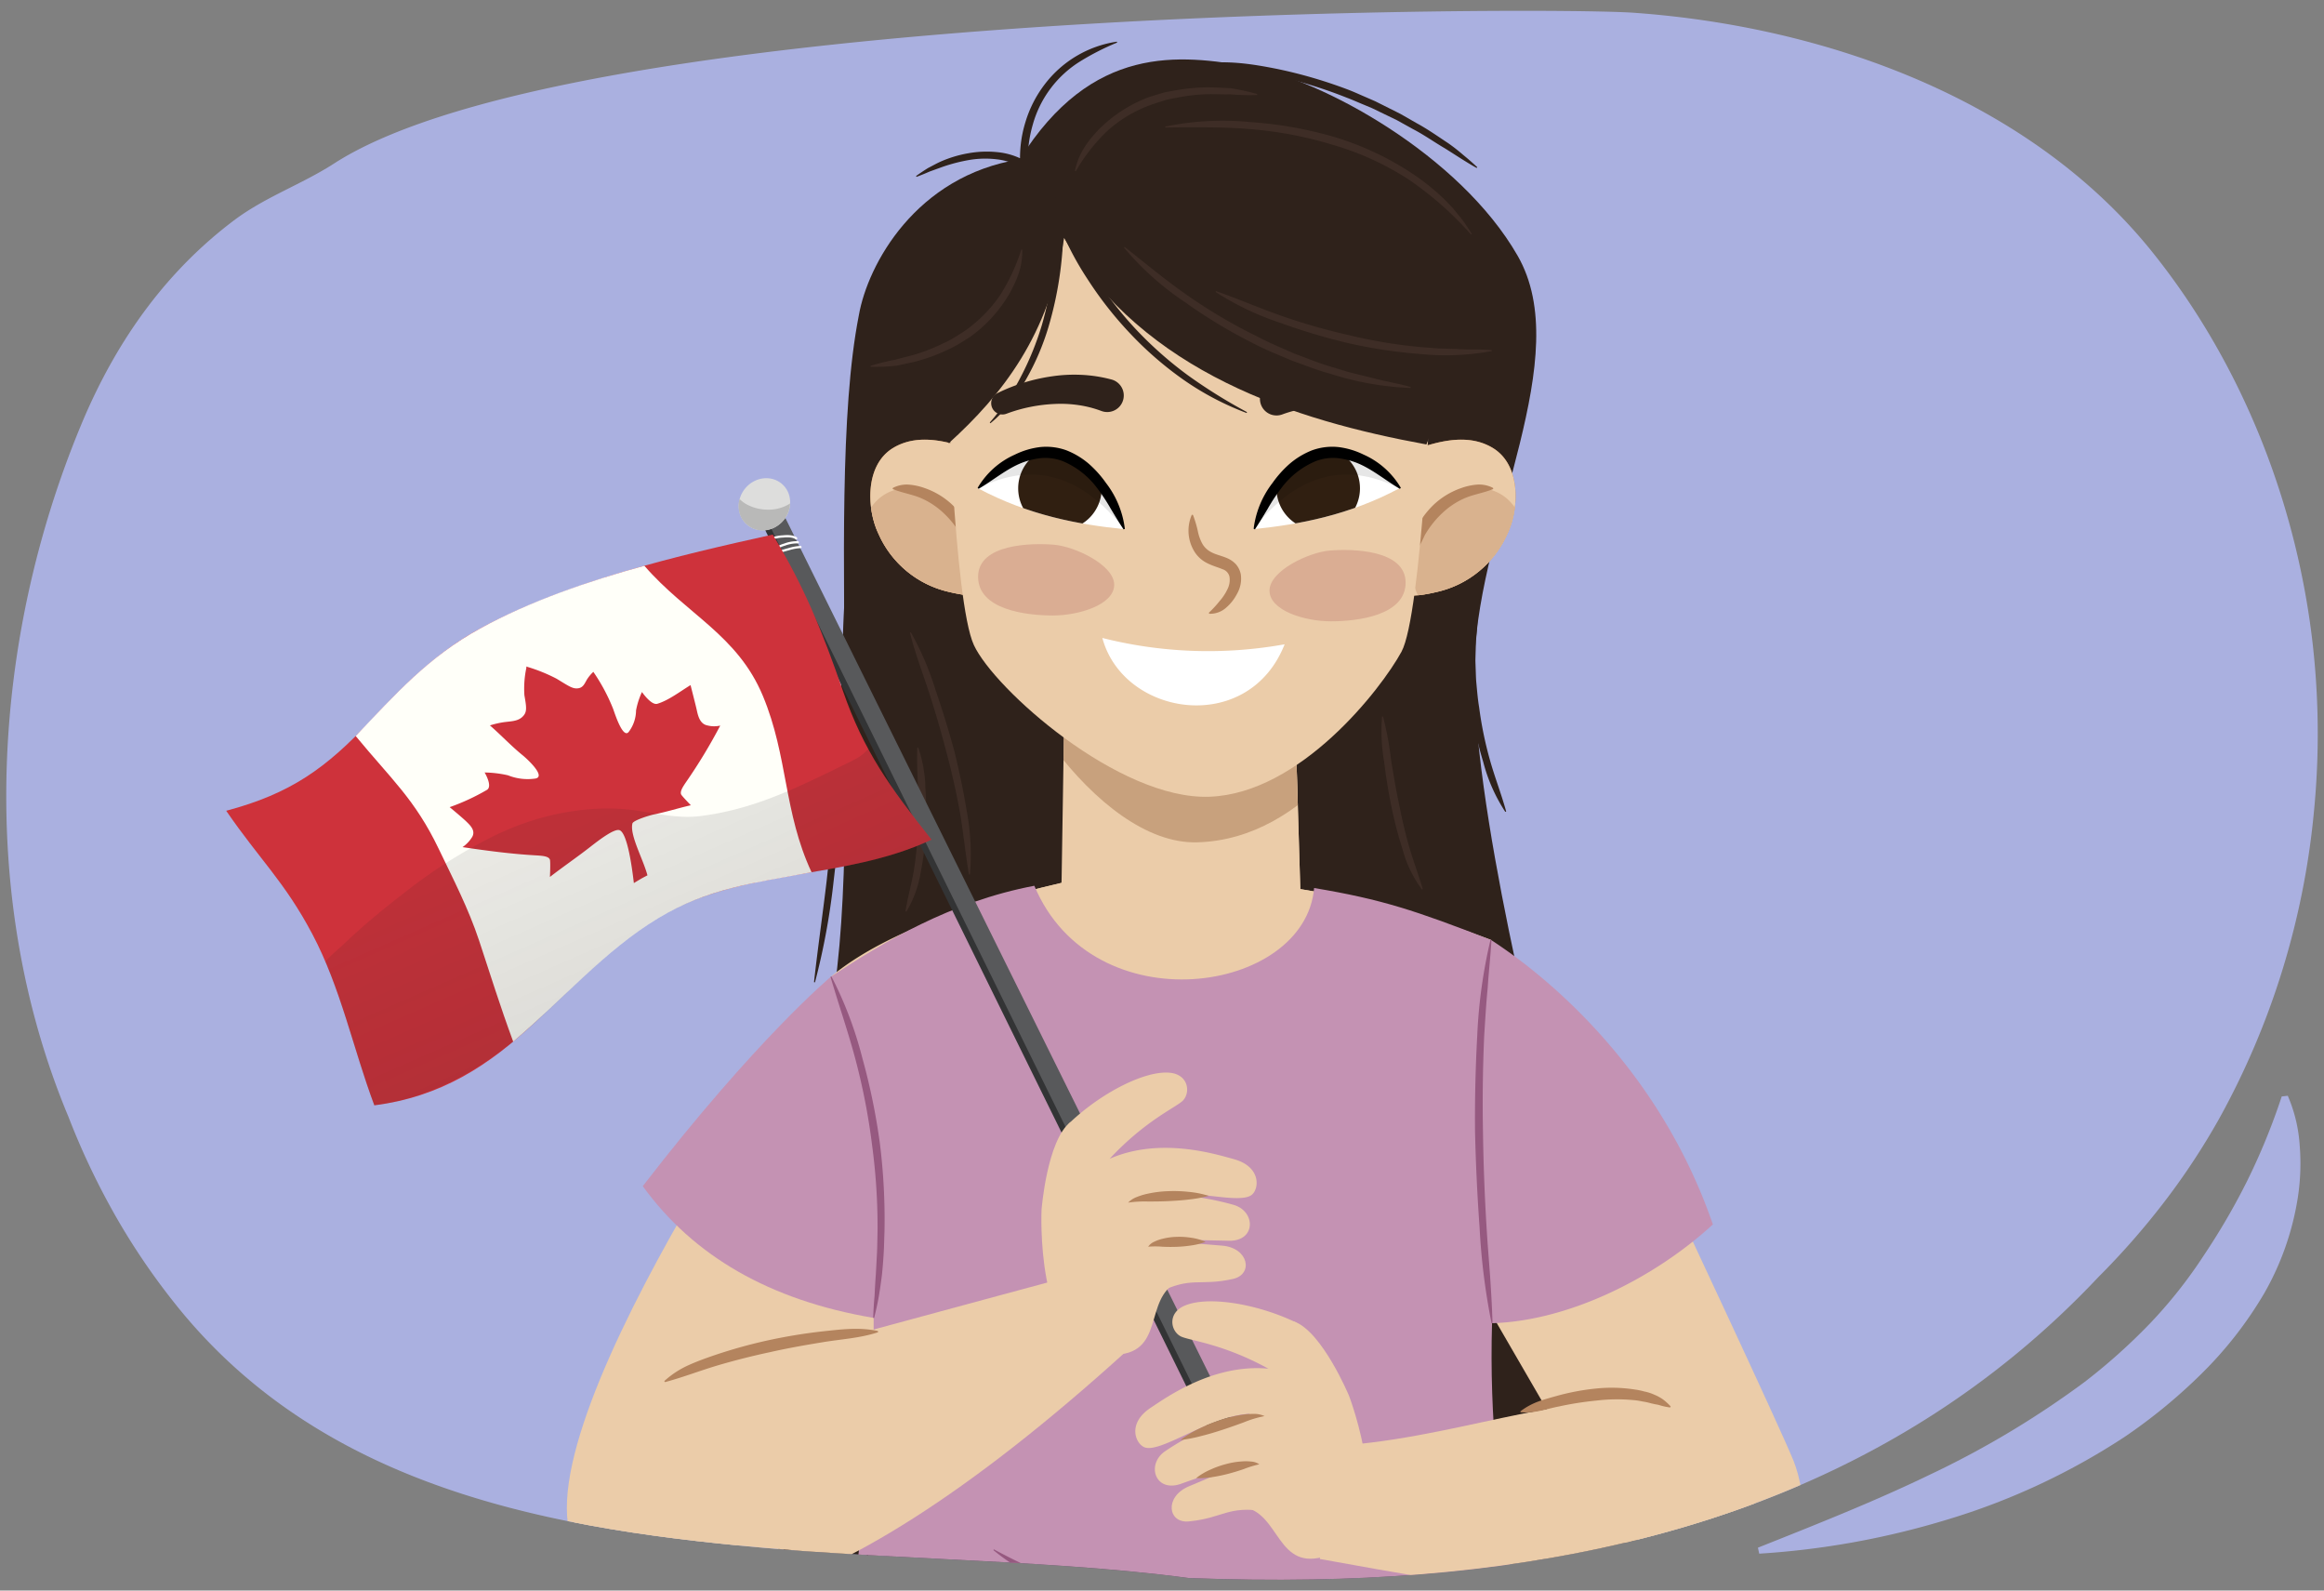 <svg id="Layer_1" data-name="Layer 1" xmlns="http://www.w3.org/2000/svg" xmlns:xlink="http://www.w3.org/1999/xlink" width="380" height="260" viewBox="0 0 380 260"><rect x="0" y="0" width="380" height="260" fill="#808080" stroke="none"/><defs><style>.cls-1,.cls-24,.cls-26{fill:none;}.cls-2{fill:#ebcca9;}.cls-3{fill:#fff;}.cls-4{fill:#aab0e0;}.cls-5{clip-path:url(#clip-path);}.cls-6{fill:#2f221b;}.cls-7{fill:#b97e4d;}.cls-8{clip-path:url(#clip-path-2);}.cls-9{fill:#d9b28e;}.cls-10{fill:#b4845e;}.cls-11{clip-path:url(#clip-path-3);}.cls-12{fill:#3e2d26;}.cls-13{clip-path:url(#clip-path-4);}.cls-14{fill:#c8a17d;}.cls-15{clip-path:url(#clip-path-5);}.cls-16{fill:#301f11;}.cls-17{opacity:0.1;}.cls-18{clip-path:url(#clip-path-6);}.cls-19{fill:#daad93;}.cls-20{fill:#646168;}.cls-21{fill:#c492b3;}.cls-22{fill:#965980;}.cls-23{fill:#58595b;}.cls-24{stroke:#333435;stroke-width:0.995px;}.cls-24,.cls-26{stroke-miterlimit:10;}.cls-25{fill:#dddddc;}.cls-26{stroke:#fff;stroke-linecap:round;stroke-width:0.367px;}.cls-27{fill:#b9b9b8;}.cls-28{fill:#ce323b;}.cls-29{fill:#fffff9;}.cls-30{opacity:0.23;fill:url(#linear-gradient);}</style><clipPath id="clip-path"><path class="cls-1" d="M378.3,133.237a128.575,128.575,0,0,1-15.323,49.415,114.363,114.363,0,0,1-9.03,13.739,124.266,124.266,0,0,1-10.807,12.332c-34.763,36.928-81.477,48.665-128.5,49.453-6.736.122-13.48.023-20.247-.225-12.761-1.708-26.7-2.422-41.052-3.15-7.176-.363-14.453-.73-21.738-1.233-37.048-2.906-77.983-8.414-103.506-41.126a111,111,0,0,1-9.552-14.284A121.049,121.049,0,0,1,11.2,182.577C-3.93,146.42-1.3,104.516,13.223,69.556,19.45,54.533,28.052,43.717,38.238,36.037c5.093-3.84,11.05-5.871,16.37-9.3C94.586.946,253.069,1.084,267.122,2.084c31.2,2.219,64.659,14.03,84.792,39.1,14.5,18.054,23.745,41.018,26.318,64.809A130.9,130.9,0,0,1,378.3,133.237Z"/></clipPath><clipPath id="clip-path-2"><path class="cls-2" d="M244.088,73.226c-4.528-2.737-10.107-.739-14.431.875a1.865,1.865,0,0,0-.215,3.307.911.911,0,0,0-.076.108c-.032.072-.05.146-.08.219-1.487,2.237-1.738,5.163-1.742,8.135-.2,2.673-.164,5.393-.213,8.088a1.747,1.747,0,0,0-.124.364c-.74,4.332,5.585,2.948,7.788,2.426a16.6,16.6,0,0,0,11.5-9.525C248.4,83.243,248.756,76.049,244.088,73.226Z"/></clipPath><clipPath id="clip-path-3"><path class="cls-2" d="M146.034,73.226c4.529-2.737,10.107-.739,14.431.875a1.866,1.866,0,0,1,.216,3.307,1.223,1.223,0,0,1,.076.108c.031.072.05.146.079.219,1.487,2.237,1.739,5.163,1.742,8.135.2,2.673.164,5.393.213,8.088a1.747,1.747,0,0,1,.124.364c.74,4.332-5.584,2.948-7.787,2.426a16.6,16.6,0,0,1-11.5-9.525C141.726,83.243,141.367,76.049,146.034,73.226Z"/></clipPath><clipPath id="clip-path-4"><path class="cls-2" d="M211.537,109.267l1.077,36.069a164.17,164.17,0,0,1,31.177,8.3c-21.722,18.477-80.988,20.506-107.915,6.007,10.978-9.114,30.191-13.527,37.7-15.328l.414-26.1Z"/></clipPath><clipPath id="clip-path-5"><path class="cls-3" d="M204.921,86.5c7.452-.75,15.615-2.26,23.88-6.67,0,0-6.856-7.838-13.862-5.444S204.921,86.5,204.921,86.5Z"/></clipPath><clipPath id="clip-path-6"><path class="cls-3" d="M183.819,86.5c-7.452-.75-15.615-2.26-23.879-6.67,0,0,6.855-7.838,13.861-5.444S183.819,86.5,183.819,86.5Z"/></clipPath><linearGradient id="linear-gradient" x1="428.903" y1="316.466" x2="434.116" y2="386.746" gradientTransform="matrix(-0.883, 0.469, 0.469, 0.883, 312.139, -378.549)" gradientUnits="userSpaceOnUse"><stop offset="0" stop-color="#231f20" stop-opacity="0.2"/><stop offset="1" stop-color="#231f20" stop-opacity="0.7"/></linearGradient></defs><path class="cls-4" d="M378.3,133.237a128.575,128.575,0,0,1-15.323,49.415,114.363,114.363,0,0,1-9.03,13.739,124.266,124.266,0,0,1-10.807,12.332c-34.763,36.928-81.477,48.665-128.5,49.453-6.736.122-13.48.023-20.247-.225-12.761-1.708-26.7-2.422-41.052-3.15-7.176-.363-14.453-.73-21.738-1.233-37.048-2.906-77.983-8.414-103.506-41.126a111,111,0,0,1-9.552-14.284A121.049,121.049,0,0,1,11.2,182.577C-3.93,146.42-1.3,104.516,13.223,69.556,19.45,54.533,28.052,43.717,38.238,36.037c5.093-3.84,11.05-5.871,16.37-9.3C94.586.946,253.069,1.084,267.122,2.084c31.2,2.219,64.659,14.03,84.792,39.1,14.5,18.054,23.745,41.018,26.318,64.809A130.9,130.9,0,0,1,378.3,133.237Z"/><g class="cls-5"><path class="cls-6" d="M166.739,26.048c-16.985,2.692-24.856,17.191-26.306,25.477-6.214,31.483,2.693,100.872-7.456,123.864s119.93,3.624,119.93,3.624S240.27,130.648,241.1,107.864s16.57-49.5,7.042-66.075-32.1-28.791-43.7-30.862S178.545,7.2,166.739,26.048Z"/><path class="cls-7" d="M244.088,73.226c-4.528-2.737-10.107-.739-14.431.875a1.865,1.865,0,0,0-.215,3.307.911.911,0,0,0-.076.108c-.032.072-.05.146-.08.219-1.487,2.237-1.738,5.163-1.742,8.135-.2,2.673-.164,5.393-.213,8.088a1.747,1.747,0,0,0-.124.364c-.74,4.332,5.585,2.948,7.788,2.426a16.6,16.6,0,0,0,11.5-9.525C248.4,83.243,248.756,76.049,244.088,73.226Z"/><path class="cls-2" d="M244.088,73.226c-4.528-2.737-10.107-.739-14.431.875a1.865,1.865,0,0,0-.215,3.307.911.911,0,0,0-.076.108c-.032.072-.05.146-.08.219-1.487,2.237-1.738,5.163-1.742,8.135-.2,2.673-.164,5.393-.213,8.088a1.747,1.747,0,0,0-.124.364c-.74,4.332,5.585,2.948,7.788,2.426a16.6,16.6,0,0,0,11.5-9.525C248.4,83.243,248.756,76.049,244.088,73.226Z"/><g class="cls-8"><path class="cls-9" d="M242.993,79.89c-4.585-.883-8.445,2.8-10.98,6.9-1.748,2.825-1.512,8.5.078,10.917s11.308-1.26,15.448-6.568a1.41,1.41,0,0,0,2.163-1.365C249.447,85,247.546,80.764,242.993,79.89Z"/></g><path class="cls-10" d="M230.432,91.62c-.452-1.8.263-3.45.994-4.985a14.5,14.5,0,0,1,3.054-4.187,12.583,12.583,0,0,1,4.488-2.681,9.965,9.965,0,0,1,2.559-.551,4.919,4.919,0,0,1,2.564.521.131.131,0,0,1,.054.177.134.134,0,0,1-.07.061c-1.632.637-3.069.828-4.49,1.425a12.693,12.693,0,0,0-3.765,2.482,15.671,15.671,0,0,0-2.841,3.583,32.007,32.007,0,0,1-2.313,4.2.132.132,0,0,1-.186.026A.147.147,0,0,1,230.432,91.62Z"/><path class="cls-7" d="M146.034,73.226c4.529-2.737,10.107-.739,14.431.875a1.866,1.866,0,0,1,.216,3.307,1.223,1.223,0,0,1,.076.108c.031.072.05.146.079.219,1.487,2.237,1.739,5.163,1.742,8.135.2,2.673.164,5.393.213,8.088a1.747,1.747,0,0,1,.124.364c.74,4.332-5.584,2.948-7.787,2.426a16.6,16.6,0,0,1-11.5-9.525C141.726,83.243,141.367,76.049,146.034,73.226Z"/><path class="cls-2" d="M146.034,73.226c4.529-2.737,10.107-.739,14.431.875a1.866,1.866,0,0,1,.216,3.307,1.223,1.223,0,0,1,.076.108c.031.072.05.146.079.219,1.487,2.237,1.739,5.163,1.742,8.135.2,2.673.164,5.393.213,8.088a1.747,1.747,0,0,1,.124.364c.74,4.332-5.584,2.948-7.787,2.426a16.6,16.6,0,0,1-11.5-9.525C141.726,83.243,141.367,76.049,146.034,73.226Z"/><g class="cls-11"><path class="cls-9" d="M147.129,79.89c4.586-.883,8.446,2.8,10.981,6.9,1.747,2.825,1.511,8.5-.079,10.917s-11.307-1.26-15.448-6.568a1.409,1.409,0,0,1-2.162-1.365C140.675,85,142.576,80.764,147.129,79.89Z"/></g><path class="cls-10" d="M159.456,91.667a32.243,32.243,0,0,1-2.313-4.2,15.617,15.617,0,0,0-2.841-3.583,12.693,12.693,0,0,0-3.765-2.482c-1.421-.6-2.857-.788-4.489-1.425a.131.131,0,0,1-.078-.168.14.14,0,0,1,.061-.07,4.923,4.923,0,0,1,2.564-.521,9.956,9.956,0,0,1,2.559.551,12.566,12.566,0,0,1,4.488,2.681,14.521,14.521,0,0,1,3.055,4.187c.73,1.535,1.445,3.189.993,4.985a.132.132,0,0,1-.161.1A.148.148,0,0,1,159.456,91.667Z"/><path class="cls-6" d="M263.233,237.36a171.419,171.419,0,0,1,6.14,20.348c1.719,6.876,3.3,13.791,4.567,20.771,1.212,6.987,2.294,14.009,2.813,21.1.53,7.065.754,14.245-.515,21.254l-.157-.019a162.572,162.572,0,0,0-.46-21.14c-.57-7.031-1.7-14.012-2.96-20.957-1.223-6.955-2.734-13.862-4.4-20.729s-3.556-13.675-5.181-20.574Z"/><path class="cls-6" d="M133.592,188.543c1.525,68.234-27.07,124.7-20.966,150.954a184.106,184.106,0,0,1,14.1-43.837c-1.939,14.461-2.747,28.938-.762,43.456,33.3,9.246,134.182,6.1,141.424-2.287,12.2-33.545-.778-96.056-15.629-164.677Z"/><path class="cls-12" d="M142.054,253.752c-1.355,6.24-2.927,12.4-4.255,18.626s-2.432,12.491-3.3,18.79-1.5,12.627-1.737,18.976c-.16,6.355.073,12.677.524,19.049l-.157.024a82.465,82.465,0,0,1-1.5-19.106c.188-6.4.769-12.778,1.585-19.121.909-6.331,2.091-12.616,3.468-18.856A128.056,128.056,0,0,1,141.9,253.7Z"/><path class="cls-2" d="M211.537,109.267l1.077,36.069a164.17,164.17,0,0,1,31.177,8.3c-21.722,18.477-80.988,20.506-107.915,6.007,10.978-9.114,30.191-13.527,37.7-15.328l.414-26.1Z"/><g class="cls-13"><path class="cls-2" d="M215.49,109.284l-.716,36.052,26.139,7.087c-33.732,39.023-71.264,28.01-90.364-3.983l23.439-4.607.2-17.12Z"/><path class="cls-14" d="M229.185,111.21c-4.321,6.481-15.062,25.984-33.448,26.481-16.428.444-34.384-27.756-34.612-41.12l68.771,6.815Z"/></g><path class="cls-2" d="M154.837,59.192s1.1,39.089,4.4,46.246,23.674,25.346,38.539,24.8,28.078-17.639,31.381-23.7,4.955-46.246,4.955-46.246-10.461-34.685-44.6-32.482S154.837,59.192,154.837,59.192Z"/><path class="cls-3" d="M204.921,86.5c7.452-.75,15.615-2.26,23.88-6.67,0,0-6.856-7.838-13.862-5.444S204.921,86.5,204.921,86.5Z"/><g class="cls-15"><path class="cls-16" d="M208.715,79.823a6.828,6.828,0,1,0,6.828-6.829A6.828,6.828,0,0,0,208.715,79.823Z"/><path class="cls-17" d="M204.921,86.5c-.341-17.6,17.391-21.664,23.88-6.67C219.739,75.246,211.822,77.733,204.921,86.5Z"/></g><path d="M228.884,79.9c-2.337-1.384-4.3-3.037-6.624-4.067a12.464,12.464,0,0,0-3.558-.947,7.983,7.983,0,0,0-3.511.473,13.492,13.492,0,0,0-5.78,4.566,29.794,29.794,0,0,0-2.12,3.229c-.669,1.114-1.343,2.239-2.092,3.375l-.218-.067a15.318,15.318,0,0,1,3.095-7.526,17.756,17.756,0,0,1,2.794-3.119,12.848,12.848,0,0,1,3.673-2.21,9.729,9.729,0,0,1,4.337-.523,12.887,12.887,0,0,1,4.085,1.228,13.325,13.325,0,0,1,6.09,5.439Z"/><path class="cls-3" d="M183.819,86.5c-7.452-.75-15.615-2.26-23.879-6.67,0,0,6.855-7.838,13.861-5.444S183.819,86.5,183.819,86.5Z"/><g class="cls-18"><path class="cls-16" d="M180.141,79.823a6.828,6.828,0,1,1-6.828-6.829A6.829,6.829,0,0,1,180.141,79.823Z"/><path class="cls-17" d="M183.819,86.5c.341-17.6-17.39-21.664-23.879-6.67C169,75.246,176.918,77.733,183.819,86.5Z"/></g><path d="M159.854,79.752a13.325,13.325,0,0,1,6.09-5.439,12.885,12.885,0,0,1,4.086-1.228,9.725,9.725,0,0,1,4.336.523,12.848,12.848,0,0,1,3.673,2.21,17.756,17.756,0,0,1,2.794,3.119,15.318,15.318,0,0,1,3.095,7.526l-.217.067c-.75-1.136-1.424-2.261-2.093-3.375a29.794,29.794,0,0,0-2.12-3.229,13.492,13.492,0,0,0-5.78-4.566,7.983,7.983,0,0,0-3.511-.473,12.458,12.458,0,0,0-3.557.947c-2.327,1.03-4.288,2.683-6.625,4.067Z"/><path class="cls-2" d="M272.816,194.448s18.326,39.04,20.452,44.354c1.973,4.934,4.251,18.068-8.5,22.319s-21.28-12.5-21.28-12.5l-20.736-35.769Z"/><path class="cls-10" d="M197.719,100.105a17.379,17.379,0,0,0,1.711-1.863,8.237,8.237,0,0,0,1.3-1.982,3.333,3.333,0,0,0,.3-2.008,1.661,1.661,0,0,0-1.151-1.21c-.682-.3-1.6-.53-2.516-1a5.114,5.114,0,0,1-2.251-2.208,6.5,6.5,0,0,1-.267-5.617.13.13,0,0,1,.171-.066.14.14,0,0,1,.068.072,18.358,18.358,0,0,1,.764,2.544,7.249,7.249,0,0,0,.794,2.2,3.609,3.609,0,0,0,1.573,1.373c.671.337,1.5.5,2.452.905a4.2,4.2,0,0,1,1.414.988,3.541,3.541,0,0,1,.8,1.63,4.922,4.922,0,0,1-.581,3.147,7.651,7.651,0,0,1-1.8,2.312,3.921,3.921,0,0,1-2.713,1.009.128.128,0,0,1-.117-.139.123.123,0,0,1,.041-.083Z"/><path class="cls-2" d="M134.3,162.974s-52.6,73.984-39.526,91.1,31.968-8.305,31.968-8.305l25.876-45.042Z"/><path class="cls-19" d="M207.578,96.545c0-3.24,6.415-6.256,9.818-6.546,3.68-.313,12.437-.163,12.437,5.237s-7.9,6.327-12.218,6.327S207.578,99.785,207.578,96.545Z"/><path class="cls-3" d="M210.052,105.32c-5.915,14.981-26.335,11.839-29.807-1.037A70.613,70.613,0,0,0,210.052,105.32Z"/><path class="cls-6" d="M180.035,67.161a17.951,17.951,0,0,0-3.652-.935,19.976,19.976,0,0,0-3.9-.195,25.677,25.677,0,0,0-3.976.478,25.226,25.226,0,0,0-3.819,1.077l-.119.045a1.84,1.84,0,0,1-1.473-3.368,28.416,28.416,0,0,1,4.387-1.739,29.951,29.951,0,0,1,4.571-1.015,24.758,24.758,0,0,1,4.775-.234,23.061,23.061,0,0,1,4.852.745,2.705,2.705,0,1,1-1.274,5.258c-.078-.019-.155-.041-.23-.066Z"/><path class="cls-20" d="M152.893,154.751,140.542,308.166c46.974,12.189,81.437,3.084,108.913-17.911L228.524,151.062,216.679,147.6s.708,23.635-22.981,24.5-28.671-21.39-28.671-21.39Z"/><path class="cls-21" d="M243.791,153.64c-12.316-4.791-17.85-6.636-28.918-8.481-1.475,17.34-36.155,22.5-45.747-.369-13.65,2.583-24.718,9.224-33.25,14.857,0,0,10.372,34.72,6.977,55.784.3,37.941-9.261,77.179-9.261,77.179,45.754,18.683,83.518,12.919,121.717,1.823-4.9-21.45-12.257-47.19-11.343-78.135C245.105,201.146,243.791,153.64,243.791,153.64Z"/><path class="cls-19" d="M182.183,95.592c0-3.24-6.415-6.256-9.818-6.546-3.679-.313-12.436-.163-12.436,5.237s7.9,6.327,12.218,6.327S182.183,98.832,182.183,95.592Z"/><path class="cls-6" d="M208.053,62.591a23.126,23.126,0,0,1,4.852-.745,24.927,24.927,0,0,1,4.775.234,30.1,30.1,0,0,1,4.571,1.016,28.416,28.416,0,0,1,4.387,1.739,1.84,1.84,0,0,1-1.465,3.371l-.127-.048a25.259,25.259,0,0,0-3.819-1.077,25.571,25.571,0,0,0-3.976-.478,20.054,20.054,0,0,0-3.9.194,17.953,17.953,0,0,0-3.652.936l-.143.049a2.706,2.706,0,0,1-1.743-5.123C207.9,62.633,207.976,62.61,208.053,62.591Z"/><path class="cls-6" d="M155.14,72.445c8.709-7.891,16.473-17.725,18.848-33.555,13.094,22.006,37.7,29.826,59.24,33.762,6.006-13.049,1.864-66.7-61.725-42.669C143.747,47.175,155.14,72.445,155.14,72.445Z"/><path class="cls-6" d="M161.836,69.069a36.706,36.706,0,0,0,5.106-7.524,48.008,48.008,0,0,0,3.416-8.412,58.263,58.263,0,0,0,2.235-18.007l-.083-3.818,1.32,3.61a53.814,53.814,0,0,0,5.045,10.041,59.626,59.626,0,0,0,6.914,8.928,62.219,62.219,0,0,0,8.471,7.478,86.439,86.439,0,0,0,9.638,6l-.065.145a46.75,46.75,0,0,1-10.16-5.323,56.856,56.856,0,0,1-8.724-7.509,60.694,60.694,0,0,1-7.125-9.05,49.421,49.421,0,0,1-5.2-10.324l1.238-.207a59.45,59.45,0,0,1-2.428,18.359,40.837,40.837,0,0,1-3.655,8.546,29.079,29.079,0,0,1-2.6,3.856,19.866,19.866,0,0,1-3.236,3.328Z"/><path class="cls-6" d="M182.657,6.963a41.375,41.375,0,0,0-6,3.048,17.769,17.769,0,0,0-7.777,10.332,20.967,20.967,0,0,0-.82,6.509l.057,1.236-1.043-.676A10.251,10.251,0,0,0,163,26.044a15.732,15.732,0,0,0-4.454.095,27.831,27.831,0,0,0-4.381,1.121l-2.154.779q-1.05.462-2.146.87l-.079-.138c.633-.451,1.285-.885,1.949-1.3.695-.354,1.379-.748,2.1-1.069a19.4,19.4,0,0,1,4.535-1.355,16.839,16.839,0,0,1,4.779-.168,11.238,11.238,0,0,1,4.657,1.53l-.985.56a19.728,19.728,0,0,1,.842-6.985,19.264,19.264,0,0,1,3.195-6.243,18.174,18.174,0,0,1,11.759-6.93Z"/><path class="cls-6" d="M196.624,10.426c4.095-.608,8.217.045,12.219.844a76.618,76.618,0,0,1,11.784,3.46c.954.375,1.883.808,2.826,1.209l1.408.613,1.374.686,2.745,1.377,2.665,1.524c1.8.973,3.474,2.161,5.18,3.286a29.656,29.656,0,0,1,2.414,1.891c.793.645,1.562,1.32,2.31,2.014l-.1.125c-1.795-.995-3.467-2.132-5.184-3.2-1.748-1.019-3.391-2.2-5.188-3.13l-2.648-1.469-2.724-1.32-1.363-.658-1.4-.585c-.933-.382-1.853-.8-2.8-1.152a76.647,76.647,0,0,0-11.548-3.552,116.827,116.827,0,0,0-11.973-1.8Z"/><path class="cls-6" d="M138.566,93.736a137.886,137.886,0,0,1,.175,16.8q-.264,8.4-.8,16.784-.65,8.379-1.636,16.73a113.56,113.56,0,0,1-3.049,16.53l-.156-.031c.611-5.576,1.424-11.084,2.076-16.633q.917-8.325,1.468-16.687.6-8.358.953-16.733l.293-8.378c.119-2.792.265-5.584.516-8.38Z"/><path class="cls-6" d="M246.135,132.714a27.431,27.431,0,0,1-3.611-8.165,59.866,59.866,0,0,1-1.953-8.738c-.222-1.479-.3-2.974-.418-4.465-.033-.746-.032-1.5-.049-2.242l-.018-1.122.051-1.12a26.548,26.548,0,0,1,1.528-8.8l.155.035c-.013.752-.056,1.492-.12,2.225s-.154,1.458-.178,2.193c-.053.73-.107,1.459-.182,2.185l-.067,2.192-.03,1.1.038,1.1c.031.73.042,1.461.088,2.19.14,1.456.245,2.914.49,4.358a60.267,60.267,0,0,0,1.762,8.595c.791,2.83,1.863,5.54,2.655,8.414Z"/><path class="cls-6" d="M131,244.98a127.328,127.328,0,0,1-3.6,14.907q-2.091,7.375-4.355,14.7-2.337,7.3-4.9,14.532a116.948,116.948,0,0,1-5.825,14.191l-.147-.059c.709-2.466,1.55-4.873,2.361-7.292l2.538-7.215c1.645-4.827,3.235-9.674,4.737-14.549q2.323-7.288,4.5-14.628l2.14-7.349c.74-2.442,1.515-4.875,2.4-7.28Z"/><path class="cls-12" d="M183.9,40.366c3.474,2.741,6.832,5.551,10.452,8.049A84.677,84.677,0,0,0,205.7,55.062c1.933,1.039,3.972,1.854,5.973,2.751,2.059.748,4.081,1.615,6.2,2.2,1.051.31,2.089.673,3.152.94l3.2.783c2.119.587,4.291.912,6.436,1.525l-.019.158a48.757,48.757,0,0,1-13.1-2.319c-2.156-.569-4.217-1.42-6.318-2.155-2.041-.884-4.123-1.688-6.1-2.717a84.647,84.647,0,0,1-11.426-6.877,46.726,46.726,0,0,1-9.91-8.875Z"/><path class="cls-12" d="M148.933,103.356a48.328,48.328,0,0,1,4.04,9.437q1.668,4.855,3.027,9.817,1.25,4.989,2.093,10.072a38.59,38.59,0,0,1,.5,10.269l-.159,0c-.576-3.39-.9-6.736-1.459-10.086q-.908-5.005-2.23-9.928-1.278-4.929-2.853-9.782c-1.048-3.237-2.286-6.394-3.1-9.739Z"/><path class="cls-12" d="M150.145,122.191a22.089,22.089,0,0,1,1.174,6.731,61.484,61.484,0,0,1,.079,6.843,49.3,49.3,0,0,1-.847,6.808,18.319,18.319,0,0,1-2.341,6.44l-.147-.059c.346-2.28.975-4.384,1.35-6.593a61.62,61.62,0,0,0,.685-6.662c.115-2.234.117-4.476.053-6.718a63.55,63.55,0,0,1-.163-6.763Z"/><path class="cls-12" d="M198.837,47.588c3.69,1.289,7.224,2.836,10.885,4.107a101,101,0,0,0,11.156,3.161A80.32,80.32,0,0,0,232.3,56.735l2.887.223,2.9.085c1.933.147,3.859.025,5.822.186l.015.158a41.512,41.512,0,0,1-11.714.48,81.47,81.47,0,0,1-11.618-1.743,99.56,99.56,0,0,1-11.25-3.352,46.3,46.3,0,0,1-10.577-5.044Z"/><path class="cls-12" d="M226.14,117.132a52.3,52.3,0,0,1,1.328,7.159c.387,2.386.786,4.77,1.286,7.13.475,2.363,1,4.718,1.672,7.025s1.507,4.528,2.218,6.88l-.139.077a19.542,19.542,0,0,1-3.186-6.619,66.215,66.215,0,0,1-1.841-7.1q-.723-3.593-1.167-7.225a29.25,29.25,0,0,1-.329-7.311Z"/><path class="cls-21" d="M105.1,193.894c18.552-24.049,30.774-34.247,30.774-34.247,9.2,17.573,12.807,35.977,6.977,55.784C125.823,212.555,113.344,205.276,105.1,193.894Z"/><path class="cls-22" d="M135.95,159.617a63,63,0,0,1,5.056,13.348,104.732,104.732,0,0,1,2.874,14.014,100.819,100.819,0,0,1,.745,14.289c-.046,1.192-.062,2.385-.132,3.576s-.165,2.38-.288,3.566c-.152,1.183-.312,2.365-.516,3.539s-.475,2.338-.758,3.494l-.157-.024c.044-1.193.114-2.377.222-3.555.062-1.183.121-2.363.213-3.54l.19-3.534c.056-1.178.058-2.359.09-3.537a99.6,99.6,0,0,0-.9-14.107,105.32,105.32,0,0,0-2.688-13.882c-1.206-4.569-2.772-9.012-4.1-13.587Z"/><path class="cls-21" d="M243.791,153.64c10.614,6.9,27.9,22.114,36.283,46.511-9.323,8.581-23.325,15.761-36.108,16.147A180.428,180.428,0,0,1,243.791,153.64Z"/><path class="cls-22" d="M243.887,216.308a107.618,107.618,0,0,1-1.955-15.613q-.567-7.85-.747-15.724-.069-7.877.364-15.748a84.129,84.129,0,0,1,2.164-15.6l.156.027c-.141,2.63-.451,5.217-.614,7.825-.258,2.6-.4,5.2-.572,7.808q-.346,7.825-.2,15.665.108,7.836.587,15.667c.155,2.609.374,5.214.565,7.822.176,2.609.335,5.22.406,7.847Z"/><path class="cls-22" d="M162.522,253.265a98.823,98.823,0,0,0,13.154,5.949,74.414,74.414,0,0,0,13.973,3.49c1.178.248,2.383.31,3.573.475,1.194.143,2.387.3,3.59.332l3.6.188c1.2.018,2.406-.028,3.609-.039,2.412.045,4.8-.3,7.209-.436,2.4-.194,4.786-.561,7.225-.7l.032.156c-1.173.315-2.357.606-3.549.858a30.8,30.8,0,0,1-3.593.676,69.241,69.241,0,0,1-7.292.579c-1.22.025-2.44.084-3.66.08l-3.66-.149c-1.223-.017-2.436-.164-3.651-.3-1.212-.153-2.438-.2-3.638-.442a74.739,74.739,0,0,1-14.162-3.7,63.1,63.1,0,0,1-6.731-2.888,33.131,33.131,0,0,1-6.126-4.008Z"/><path class="cls-12" d="M175.758,27.942a11.553,11.553,0,0,1,1.726-4.111,15.693,15.693,0,0,1,1.37-1.776l.745-.841.817-.772a22.842,22.842,0,0,1,7.632-4.632l2.148-.647c.72-.194,1.463-.283,2.193-.428a32.452,32.452,0,0,1,4.429-.447c1.479-.034,2.959.061,4.431.137a35.471,35.471,0,0,1,4.319.949l-.026.156a35.545,35.545,0,0,1-4.367-.108c-1.441.037-2.881-.068-4.313,0a31.348,31.348,0,0,0-4.258.511c-.7.153-1.407.249-2.09.448l-2.029.653a21.838,21.838,0,0,0-7.3,4.25,29.1,29.1,0,0,0-5.279,6.706Z"/><path class="cls-12" d="M190.526,20.692a46.227,46.227,0,0,1,13.907-.735A64.321,64.321,0,0,1,218.2,22.4a47.945,47.945,0,0,1,12.679,5.941,36.081,36.081,0,0,1,5.461,4.411l1.217,1.265,1.109,1.362a11.889,11.889,0,0,1,1.042,1.406c.322.487.649.968.953,1.464l-.128.094a54.793,54.793,0,0,0-10.281-9.055,46.724,46.724,0,0,0-12.428-5.643A63.873,63.873,0,0,0,204.344,21.1c-2.287-.2-4.583-.258-6.88-.28s-4.6-.014-6.915.032Z"/><path class="cls-12" d="M167.152,40.8a11.485,11.485,0,0,1-.706,4.24,17.145,17.145,0,0,1-.87,1.978,16.135,16.135,0,0,1-1.071,1.879,22.7,22.7,0,0,1-5.953,6.224l-1.835,1.145a18.149,18.149,0,0,1-1.92.98,27.824,27.824,0,0,1-4.01,1.541,17.18,17.18,0,0,1-2.073.535l-2.089.452a30.986,30.986,0,0,1-4.261.183l-.015-.158a35.6,35.6,0,0,1,4.087-1.007c1.328-.4,2.7-.649,4-1.109a29.806,29.806,0,0,0,3.816-1.57,17.123,17.123,0,0,0,1.822-.953l1.73-1.105a22.993,22.993,0,0,0,5.722-5.8,31.252,31.252,0,0,0,3.468-7.472Z"/><g id="sspe6_04.203"><polygon class="cls-23" points="128.408 84.658 202.782 234.903 199.579 236.973 125.103 86.027 128.408 84.658"/><line class="cls-24" x1="125.132" y1="85.553" x2="199.767" y2="237.238"/><ellipse class="cls-25" cx="124.994" cy="82.428" rx="4.388" ry="4.078" transform="translate(-18.646 124.681) rotate(-49.795)"/><path class="cls-26" d="M130.178,88s-.481-.49-2.148-.311a5.543,5.543,0,0,0-2.232.552l-3.363,1.117"/><path class="cls-26" d="M130.454,88.646a5.712,5.712,0,0,0-2.165.378,4.618,4.618,0,0,0-1.436.676"/><path class="cls-26" d="M130.884,89.422a7.321,7.321,0,0,0-1.873.337c-1.344.359-1.953.583-1.953.583"/><path class="cls-27" d="M121.3,84.774a4.176,4.176,0,0,1-.37-3.2,4.99,4.99,0,0,0,1.318.956,7.347,7.347,0,0,0,3.181.781,6.636,6.636,0,0,0,3.347-.768c.141-.078.279-.162.411-.251a4.645,4.645,0,0,1-2.162,3.712A4.019,4.019,0,0,1,121.3,84.774Z"/><path class="cls-28" d="M61.206,180.679c10.782-1.37,18.736-6.414,26.461-13.785,6.221-5.934,12.116-12.282,19.556-16.737,13.958-8.358,30.646-6.132,45.092-12.9-6.817-8.579-11.087-14.5-14.477-24.295-3.377-9.76-6.3-17-11.487-25.577-15.478,3.424-33.373,7.606-47.587,15.222-7.129,3.819-12.593,9.208-18.041,15.055-7.382,7.922-13.2,12.069-23.736,14.871,5.427,7.92,9.537,11.57,14.062,20.113C55.725,161.471,57.736,171.394,61.206,180.679Z"/><path class="cls-29" d="M83.911,170.264c8.185-6.9,14.919-14.875,23.72-20.171,8.1-4.874,15.649-5.778,25.065-7.516-4.59-9.863-3.82-18.873-7.948-28.8-4.158-10-12.51-13.351-19.386-21.294-9.086,2.482-18.728,5.781-26.878,10.269-8.469,4.664-13.8,10.683-20.325,17.56,5.722,6.963,9.677,10.309,13.57,18.435,2.4,5.015,4.857,9.722,6.62,15.038C80.406,159.994,81.653,164.124,83.911,170.264Z"/><path class="cls-28" d="M87.465,139.813c-3.954-.231-7.9-.754-11.838-1.338a5.414,5.414,0,0,0,1.474-1.5c.81-1.127-.229-2.071-.833-2.667s-2.741-2.366-2.741-2.366a35.486,35.486,0,0,0,6.126-2.844c.915-.637-.413-2.824-.413-2.824a18.476,18.476,0,0,1,3.815.459,8.667,8.667,0,0,0,4.461.535c1.843-.3-1.3-3.2-2.089-3.834-1.8-1.46-3.508-3.279-5.319-4.856a15.007,15.007,0,0,1,2.2-.515c1.123-.162,2.266-.128,3.052-.831.848-.76.759-1.462.386-3.578a16.26,16.26,0,0,1,.328-4.52l-.02-.191c.091.034.142.048.233.082a27.184,27.184,0,0,1,4.731,1.926c2.059,1.253,2.659,1.7,3.56,1.553.833-.132,1.051-.877,1.45-1.514a6.322,6.322,0,0,1,.99-1.166,30.457,30.457,0,0,1,3.24,6.063c.317.889,1.6,4.875,2.531,3.769A5.915,5.915,0,0,0,104,116.136a12.53,12.53,0,0,1,.968-3.017s1.523,2.224,2.518,1.923c1.838-.556,3.686-1.991,5.427-3.052,0,0,.723,2.833.945,3.767s.435,2.564,1.819,2.828a4.493,4.493,0,0,0,2.09.024,87.479,87.479,0,0,1-5.552,9.179c-.6.875-1.14,1.706-.773,2.182s1.518,1.659,1.518,1.659c-1.987.456-4,1.089-5.932,1.48-.909.184-3.5,1-3.621,1.5-.459,1.92,1.723,5.736,2.458,8.478-.353.182-.53.275-.884.466-.071.038-.112.061-.2.115-.461.272-.688.409-1.138.684-.3-2.618-1.081-8.282-2.37-8.656-.89-.258-3.405,1.682-4.8,2.773-2.115,1.652-4.4,3.21-6.551,4.879,0,0,.094-2.02.019-2.709S88.694,139.885,87.465,139.813Z"/><path class="cls-30" d="M82.157,136a42.927,42.927,0,0,1,14.1-3.706,34.117,34.117,0,0,1,7.526.158c2.511.368,5.007.905,7.548,1.041a17.478,17.478,0,0,0,3.094-.084c8.506-1.059,15.259-4.317,22.959-8.083,2.861-1.4,3.367-1.593,4.591-2.889,2.811,5.083,5.3,8.477,10.343,14.82-14.446,6.772-30.726,4.481-44.684,12.84-7.44,4.455-13.445,10.926-19.768,16.751-7.154,6.592-15.875,12.465-26.657,13.835-3.108-8.315-4.572-15.261-7.976-23.429-.1-.239,2.41-2.391,2.684-2.653q1.559-1.487,3.174-2.914c2.158-1.911,4.393-3.715,6.676-5.474A84.1,84.1,0,0,1,80.9,136.573Q81.522,136.278,82.157,136Z"/></g><path class="cls-2" d="M184.5,220.578c-9.085-10.516-11.631-11.365-11.631-11.365s-55.326,14.881-68.156,18.643-13.077,21.024-8.263,27.231C105.426,266.664,130.929,269.283,184.5,220.578Z"/><path class="cls-10" d="M143.5,217.8c-2.942.947-5.89,1.1-8.829,1.581s-5.859.988-8.753,1.647q-4.353.925-8.621,2.182c-2.854.851-5.555,1.907-8.5,2.7a.122.122,0,0,1-.153-.082.126.126,0,0,1,.033-.124,14.95,14.95,0,0,1,3.837-2.514c1.385-.63,2.813-1.148,4.245-1.638a83.048,83.048,0,0,1,8.734-2.437,89.191,89.191,0,0,1,8.936-1.476c3-.317,6.015-.729,9.055-.073a.123.123,0,0,1,.095.146A.125.125,0,0,1,143.5,217.8Z"/><path class="cls-2" d="M170.307,197.72s.892-11.348,4.731-14.311c3.1,3.808,23.974,21.063,16.553,26.726-4.621,3.527-.972,12.553-11.664,11.176S170.307,197.72,170.307,197.72Z"/><path class="cls-2" d="M191.308,175.358c3.036.315,3.373,3.23,2.121,4.536-1.044,1.088-6.1,3.2-11.986,9.523,8.219-3.6,17.254-.777,20.3.06,4.407,1.212,4.179,4.713,3,5.78-2.163,1.96-12.544-1.815-18.779.428-2.806.348-5.208-2.415-3.476-4.061.368-.351-2-1.375-2.789-1.677a2.557,2.557,0,0,1-1.4-1.278,1.582,1.582,0,0,1-.135-.287c-.822.142-5.3-2.93-3.127-4.973C180.254,178.512,187.332,174.945,191.308,175.358Z"/><path class="cls-2" d="M186.229,196.273c3.981-1.993,11.993-.323,15.474.679,3.667,1.055,3.691,6-.837,5.867-1.321-.04-15.984-.313-15.984-.313a14.888,14.888,0,0,0,1.7-.881c-1.685-.341-2.719-1.893-2.119-3.168C185.1,197.121,184.576,196.717,186.229,196.273Z"/><path class="cls-2" d="M184.535,205.839c1.769-1.207.891-2.113,3.157-2.514.978-.666,8.646,0,12.144.292,4.374.37,5.114,4.69,1.792,5.438-5.594,1.259-6.754-.519-12.36,2.314C185.219,212.791,181.561,207.868,184.535,205.839Z"/><path class="cls-10" d="M197.648,195.485a21.477,21.477,0,0,1-3.327.6c-1.1.138-2.2.2-3.3.255s-2.19.061-3.279.065a19.132,19.132,0,0,0-3.281.18,3.928,3.928,0,0,1,1.478-.939,10.361,10.361,0,0,1,1.653-.5,18.054,18.054,0,0,1,3.36-.429,22.181,22.181,0,0,1,3.36.106A15.374,15.374,0,0,1,197.648,195.485Z"/><path class="cls-10" d="M197.13,203a11.068,11.068,0,0,1-2.378.59,19.9,19.9,0,0,1-2.343.219c-.777.03-1.553.023-2.325-.012a14.086,14.086,0,0,0-2.343-.006,2.343,2.343,0,0,1,1.006-.821,6.235,6.235,0,0,1,1.186-.434,10.288,10.288,0,0,1,2.414-.353,12.142,12.142,0,0,1,2.408.142A8.567,8.567,0,0,1,197.13,203Z"/><path class="cls-2" d="M220.573,228.139s-4.394-10.5-8.967-12.116c-1.755,4.587-16.189,27.5-7.37,30.562,5.492,1.906,4.847,11.619,14.573,6.97S220.573,228.139,220.573,228.139Z"/><path class="cls-2" d="M193.635,213.461c-2.785,1.248-2.194,4.123-.6,4.972,1.331.707,6.792,1.135,14.363,5.3-8.934-.855-16.633,4.654-19.264,6.4-3.808,2.528-2.5,5.783-1.044,6.428,2.667,1.185,11.348-5.645,17.972-5.463,2.774-.547,4.192-3.922,2.032-4.945-.459-.217,1.468-1.93,2.125-2.464a2.56,2.56,0,0,0,.93-1.651,1.684,1.684,0,0,0,.039-.315c.825-.122,4.121-4.441,1.415-5.7C205.121,213,197.283,211.827,193.635,213.461Z"/><path class="cls-2" d="M205,231.741c-4.4-.649-11.493,3.442-14.486,5.481-3.154,2.149-1.631,6.855,2.628,5.312,1.242-.45,15.086-5.294,15.086-5.294a14.922,14.922,0,0,1-1.895-.3c1.494-.85,1.992-2.647,1.023-3.671C206.339,232.192,206.706,231.646,205,231.741Z"/><path class="cls-2" d="M209.6,240.3c-2.056-.593-1.506-1.729-3.784-1.4-1.137-.327-8.214,2.7-11.444,4.073-4.039,1.719-3.392,6.053,0,5.725,5.707-.552,6.253-2.6,12.464-1.665C211.119,247.116,213.055,241.3,209.6,240.3Z"/><path class="cls-10" d="M192.982,235.4a17.988,17.988,0,0,1,3.148-1.891,25.868,25.868,0,0,1,3.37-1.373,20.675,20.675,0,0,1,3.559-.865,11.451,11.451,0,0,1,1.86-.148,4.067,4.067,0,0,1,1.852.36,17.644,17.644,0,0,0-3.4,1.02c-1.11.408-2.228.809-3.359,1.179s-2.272.724-3.44,1.014A25.218,25.218,0,0,1,192.982,235.4Z"/><path class="cls-10" d="M195.574,241.623a10.65,10.65,0,0,1,2.361-1.4,15.4,15.4,0,0,1,2.539-.9,12.861,12.861,0,0,1,2.682-.439,7.967,7.967,0,0,1,1.4.025,2.729,2.729,0,0,1,1.359.454,16.829,16.829,0,0,0-2.518.769q-1.234.429-2.506.765a24.862,24.862,0,0,1-2.589.542A13.44,13.44,0,0,1,195.574,241.623Z"/><path class="cls-2" d="M215.792,254.842c.778,0,57.076,11.262,68.973,6.279s-6.506-32.2-6.506-32.2c-20.959-2.2-37.716,5.5-57.542,7.258Z"/><path class="cls-10" d="M248.716,230.617a11.076,11.076,0,0,1,2.783-1.508c.993-.367,2.018-.638,3.039-.925a38.28,38.28,0,0,1,6.281-1.192,24.81,24.81,0,0,1,6.466.141,11.932,11.932,0,0,1,1.6.329,7.38,7.38,0,0,1,1.566.5,7.48,7.48,0,0,1,1.453.782,9.257,9.257,0,0,1,1.229,1.113.122.122,0,0,1-.009.174.125.125,0,0,1-.1.031l-.019,0a10.569,10.569,0,0,1-1.552-.334,4.12,4.12,0,0,0-.74-.167l-.732-.164a11.175,11.175,0,0,0-1.456-.312,10.254,10.254,0,0,0-1.477-.22,28.415,28.415,0,0,0-6.042.082,52.874,52.874,0,0,0-6.063.952c-2.048.381-3.907,1.149-6.245.959a.105.105,0,0,1-.1-.113.1.1,0,0,1,.04-.075Z"/></g><path class="cls-4" d="M374.078,179.121a24.352,24.352,0,0,1,1.948,8.116,36.537,36.537,0,0,1-.281,8.35,45.7,45.7,0,0,1-5.5,15.791,63.746,63.746,0,0,1-10.224,13.127,88.707,88.707,0,0,1-12.659,10.4,111.029,111.029,0,0,1-28.929,13.483,133.89,133.89,0,0,1-30.781,5.581l-.214-.977c9.628-3.833,19.091-7.571,28.129-11.943A150.738,150.738,0,0,0,340.9,225.871a97.341,97.341,0,0,0,10.684-9.57,76.989,76.989,0,0,0,8.721-11.022,110.89,110.89,0,0,0,7.1-12.174,105.825,105.825,0,0,0,5.683-13.876Z"/></svg>